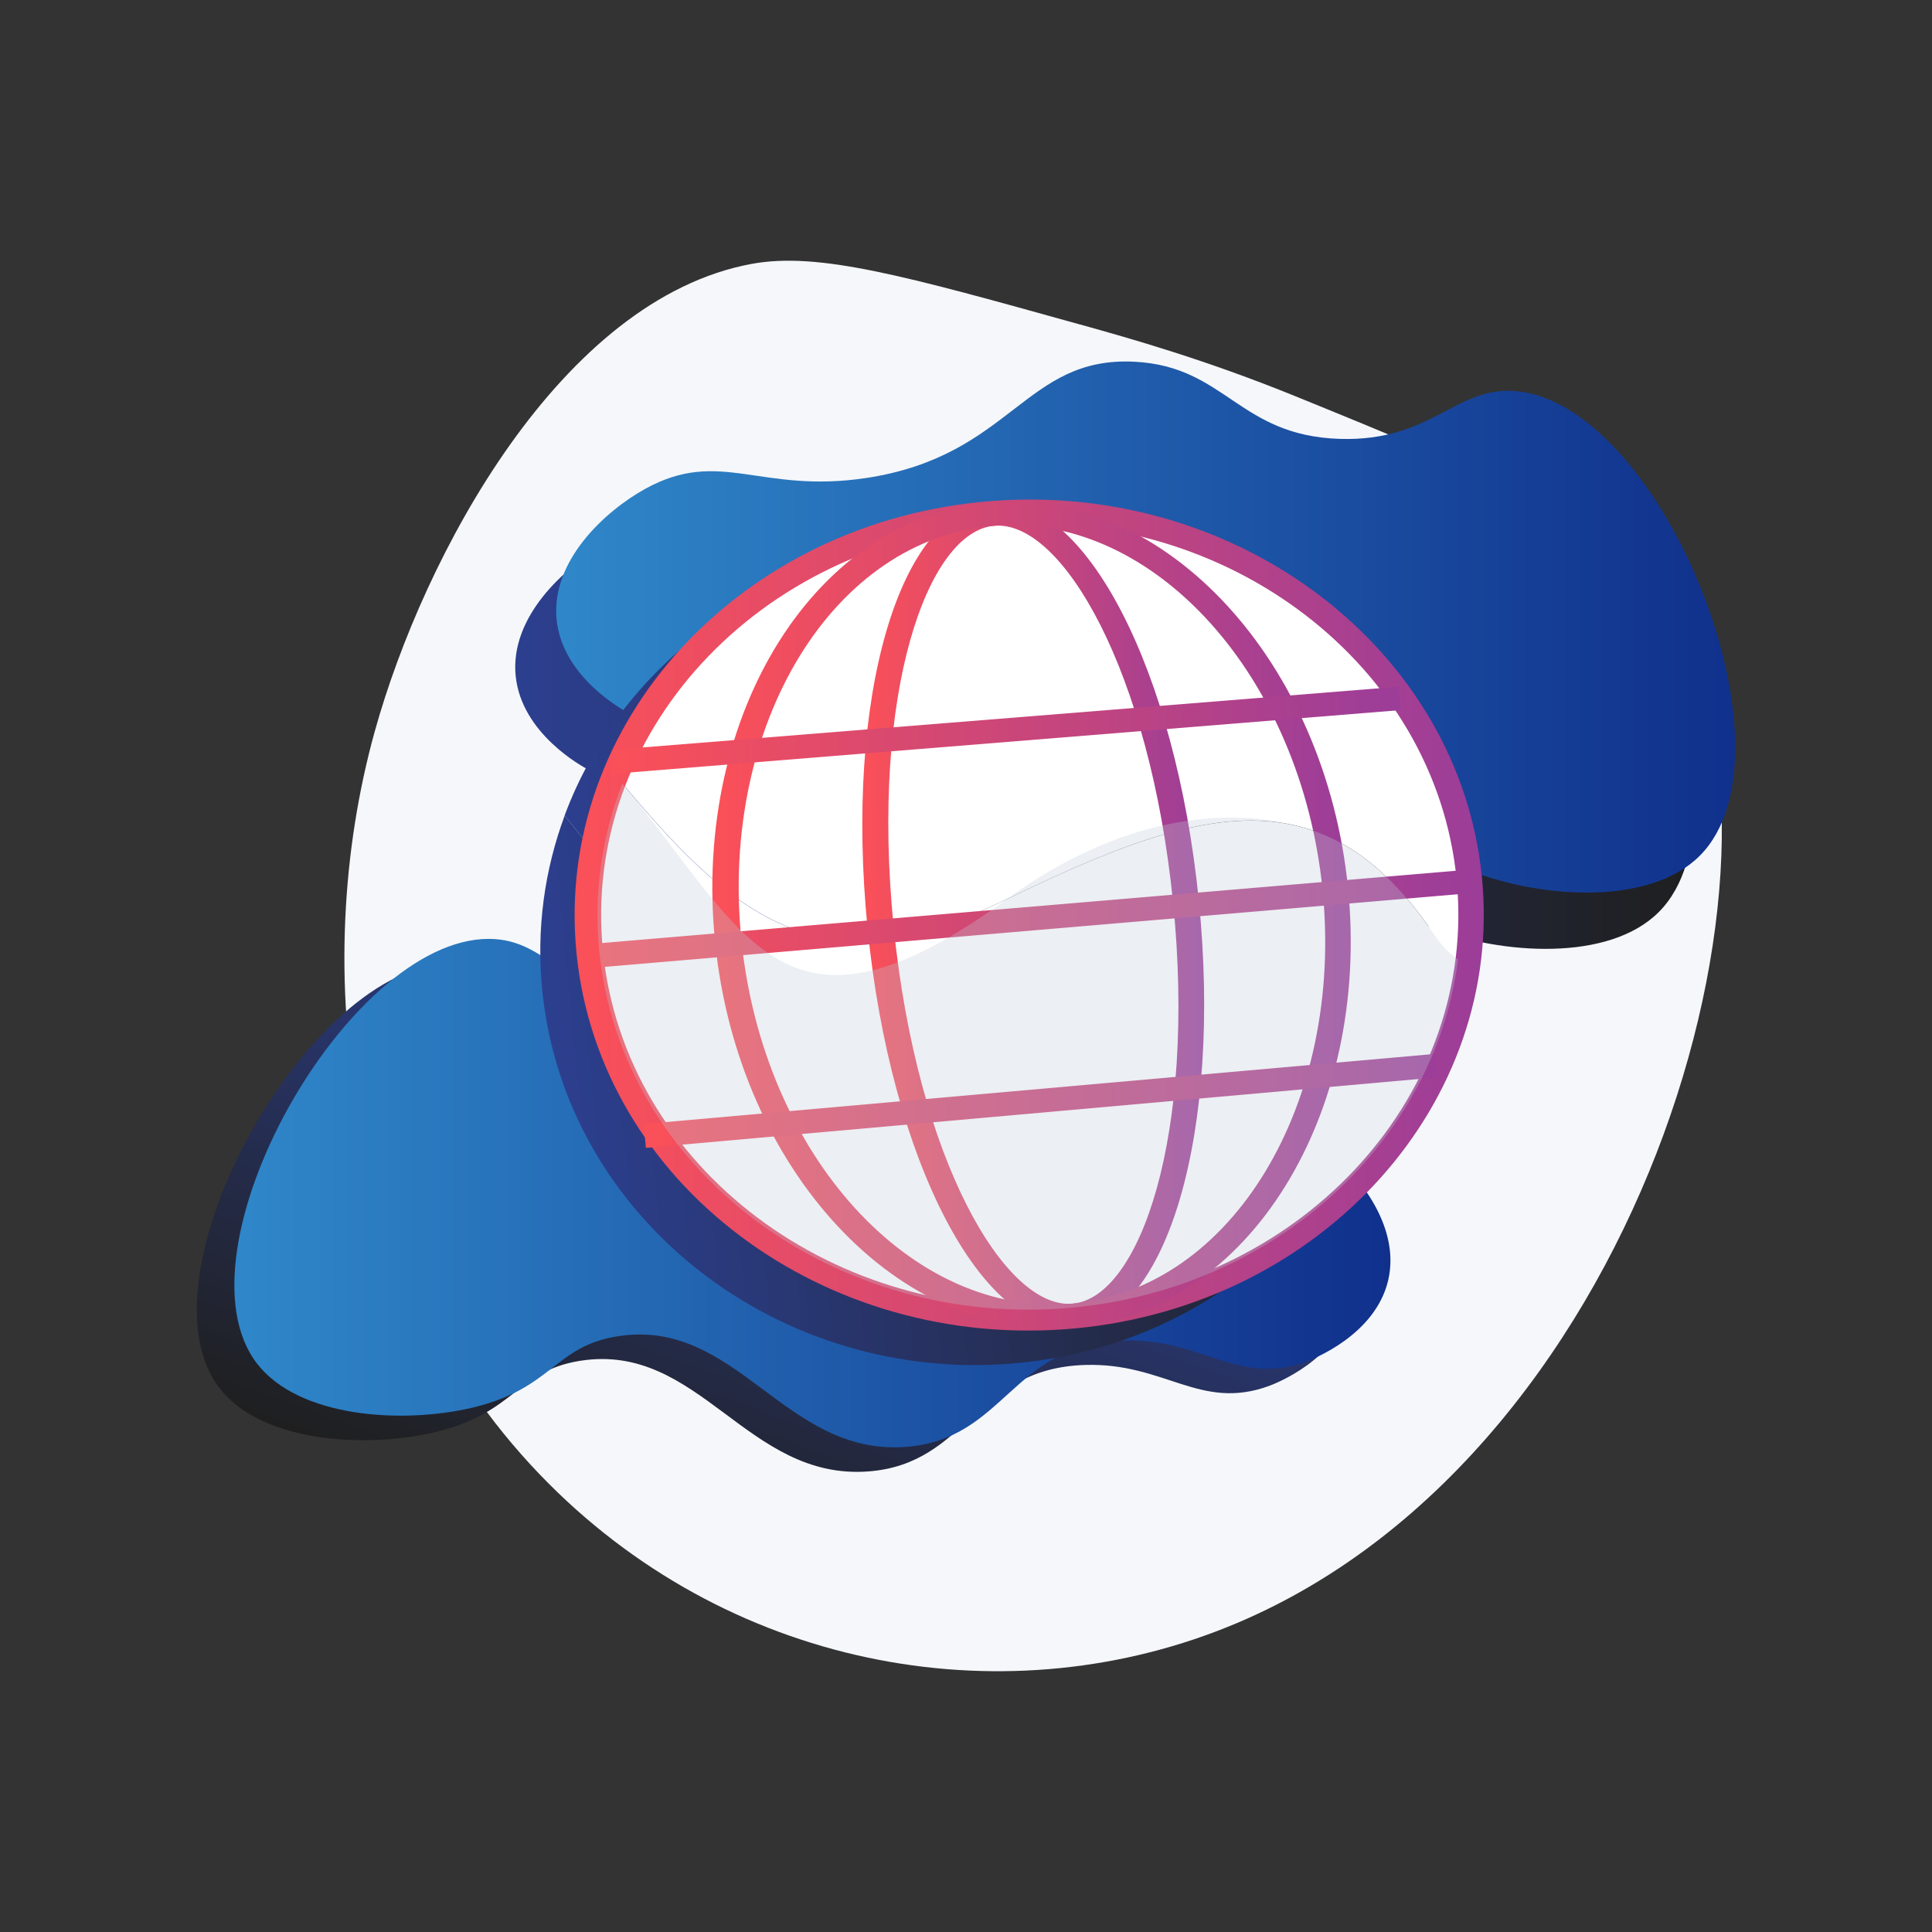 <?xml version="1.0" encoding="UTF-8"?>
<svg xmlns="http://www.w3.org/2000/svg" xmlns:xlink="http://www.w3.org/1999/xlink" viewBox="0 0 300 300"><rect x="0" y="0" width="300" height="300" fill="#333333" stroke="none"/>
  <defs>
    <style>
      .cls-1 {
        fill: url(#Degradado_sin_nombre_46);
      }

      .cls-1, .cls-2, .cls-3, .cls-4, .cls-5, .cls-6, .cls-7, .cls-8, .cls-9, .cls-10, .cls-11 {
        stroke-width: 0px;
      }

      .cls-2 {
        fill: #f5f7fa;
      }

      .cls-3 {
        fill: url(#Degradado_sin_nombre_46-6);
      }

      .cls-4 {
        fill: url(#Degradado_sin_nombre_46-5);
      }

      .cls-5 {
        fill: url(#Degradado_sin_nombre_46-4);
      }

      .cls-6 {
        fill: url(#Degradado_sin_nombre_46-3);
      }

      .cls-7 {
        fill: url(#Degradado_sin_nombre_46-2);
      }

      .cls-8 {
        fill: url(#Degradado_sin_nombre_18-4);
      }

      .cls-9 {
        fill: url(#Degradado_sin_nombre_18-3);
      }

      .cls-12 {
        fill: url(#Degradado_sin_nombre_18);
      }

      .cls-13 {
        fill: url(#Degradado_sin_nombre_17);
      }

      .cls-10 {
        fill: #c0c9d7;
        mix-blend-mode: multiply;
        opacity: .3;
      }

      .cls-14 {
        isolation: isolate;
      }

      .cls-15 {
        fill: url(#Degradado_sin_nombre_17-2);
      }

      .cls-16 {
        fill: url(#Degradado_sin_nombre_18-2);
      }

      .cls-11 {
        fill: #fff;
      }
    </style>
    <linearGradient id="Degradado_sin_nombre_18" data-name="Degradado sin nombre 18" x1="-7503.18" y1="3286.41" x2="-7408.6" y2="3286.41" gradientTransform="translate(679.02 8328.03) rotate(109.85)" gradientUnits="userSpaceOnUse">
      <stop offset="0" stop-color="#2c3f8f"/>
      <stop offset="1" stop-color="#1f1f1f"/>
    </linearGradient>
    <linearGradient id="Degradado_sin_nombre_17" data-name="Degradado sin nombre 17" x1="36.39" y1="185.26" x2="215.91" y2="185.26" gradientUnits="userSpaceOnUse">
      <stop offset="0" stop-color="#2f87c9"/>
      <stop offset="1" stop-color="#10308c"/>
    </linearGradient>
    <linearGradient id="Degradado_sin_nombre_18-2" data-name="Degradado sin nombre 18" x1="80" y1="106.1" x2="263.08" y2="106.1" gradientTransform="matrix(1,0,0,1,0,0)" xlink:href="#Degradado_sin_nombre_18"/>
    <linearGradient id="Degradado_sin_nombre_17-2" data-name="Degradado sin nombre 17" x1="86.37" y1="97.37" x2="269.44" y2="97.37" xlink:href="#Degradado_sin_nombre_17"/>
    <linearGradient id="Degradado_sin_nombre_18-3" data-name="Degradado sin nombre 18" x1="335.47" y1="285.79" x2="463.29" y2="285.79" gradientTransform="translate(-274.04 -122) rotate(-5.65)" xlink:href="#Degradado_sin_nombre_18"/>
    <linearGradient id="Degradado_sin_nombre_18-4" data-name="Degradado sin nombre 18" x1="329.34" y1="328.82" x2="461.89" y2="328.82" gradientTransform="translate(-274.04 -122) rotate(-5.65)" xlink:href="#Degradado_sin_nombre_18"/>
    <linearGradient id="Degradado_sin_nombre_46" data-name="Degradado sin nombre 46" x1="89.23" y1="142.09" x2="230.4" y2="142.09" gradientUnits="userSpaceOnUse">
      <stop offset="0" stop-color="#fb5058"/>
      <stop offset="1" stop-color="#9b3d99"/>
    </linearGradient>
    <linearGradient id="Degradado_sin_nombre_46-2" data-name="Degradado sin nombre 46" x1="133.89" y1="142.04" x2="186.97" y2="142.04" xlink:href="#Degradado_sin_nombre_46"/>
    <linearGradient id="Degradado_sin_nombre_46-3" data-name="Degradado sin nombre 46" x1="110.61" y1="142.06" x2="209.74" y2="142.06" xlink:href="#Degradado_sin_nombre_46"/>
    <linearGradient id="Degradado_sin_nombre_46-4" data-name="Degradado sin nombre 46" x1="91.36" y1="142.67" x2="228.67" y2="142.67" xlink:href="#Degradado_sin_nombre_46"/>
    <linearGradient id="Degradado_sin_nombre_46-5" data-name="Degradado sin nombre 46" x1="94.52" y1="113.42" x2="217.54" y2="113.42" xlink:href="#Degradado_sin_nombre_46"/>
    <linearGradient id="Degradado_sin_nombre_46-6" data-name="Degradado sin nombre 46" x1="99.94" y1="170.94" x2="223.29" y2="170.94" xlink:href="#Degradado_sin_nombre_46"/>
  </defs>
  <g class="cls-14">
    <g id="Capa_1" data-name="Capa 1">
      <g>
        <path class="cls-2" d="M167.71,50.39c-27.07-7.54-40.6-11.32-50.96-9.42-29.67,5.44-50.97,45.28-58.56,72.61-10.15,36.59-5.1,84.61,27.02,116.8,29.18,29.24,71.77,36.48,106.86,21.65,64.33-27.18,90-122.82,67.02-157-9.17-13.64-28.9-21.68-57.89-33.48-13.95-5.68-25.54-8.95-33.5-11.17Z"/>
        <g>
          <path class="cls-12" d="M34.05,215.5c6.5,8.5,22.71,9.44,33.47,6.89,12.56-2.98,12.65-9.53,22.6-11.09,18.53-2.9,25.83,18.62,44.74,17.18,15.46-1.18,16.45-16.01,33.63-16.53,12.4-.38,17.84,7.16,28.53,3.27.91-.33,10.71-4.06,12.71-12.62,2.01-8.65-5.1-17.17-10.72-21.3-10.4-7.64-17.26-1.43-32.91-5.96-21.3-6.17-21.19-21.34-37.81-22.64-13.73-1.08-16.97,9.02-32.17,7.52-14.11-1.39-16.44-10.6-26.03-10.62-22.05-.06-49.3,48.58-36.04,65.91Z"/>
          <path class="cls-13" d="M39.88,211.69c6.5,8.5,22.71,9.44,33.47,6.89,12.56-2.98,12.65-9.53,22.6-11.09,18.53-2.9,25.83,18.62,44.74,17.18,15.46-1.18,16.45-16.01,33.63-16.53,12.4-.38,17.84,7.16,28.53,3.27.91-.33,10.71-4.06,12.71-12.62,2.01-8.65-5.1-17.17-10.72-21.3-10.4-7.64-17.26-1.43-32.91-5.96-21.3-6.17-21.19-21.34-37.81-22.64-13.73-1.08-16.97,9.02-32.17,7.52-14.11-1.39-16.44-10.6-26.03-10.62-22.05-.06-49.3,48.58-36.04,65.91Z"/>
        </g>
        <g>
          <path class="cls-16" d="M257.59,141.61c-7.77,7.8-24.44,6.59-35.08,2.55-12.42-4.72-11.63-11.42-21.57-14.34-18.51-5.44-28.84,15.54-47.95,11.54-15.62-3.27-14.64-18.53-32.1-21.37-12.6-2.05-19.16,4.92-29.54-.48-.89-.46-10.39-5.57-11.28-14.58-.9-9.09,7.5-16.83,13.79-20.3,11.63-6.4,17.8.85,34.37-1.68,22.56-3.45,24.48-18.94,41.61-18.04,14.15.74,16.11,11.47,31.82,11.98,14.59.47,18.2-8.61,27.98-7.35,22.5,2.89,43.8,56.16,27.95,72.07Z"/>
          <path class="cls-15" d="M263.95,132.87c-7.77,7.8-24.44,6.59-35.08,2.55-12.42-4.72-11.63-11.42-21.57-14.34-18.51-5.44-28.84,15.54-47.95,11.54-15.62-3.27-14.64-18.53-32.1-21.37-12.6-2.05-19.16,4.92-29.54-.48-.89-.46-10.39-5.57-11.28-14.58-.9-9.09,7.5-16.83,13.79-20.3,11.63-6.4,17.8.85,34.37-1.68,22.56-3.45,24.48-18.94,41.61-18.04,14.15.74,16.11,11.47,31.82,11.98,14.59.47,18.2-8.61,27.98-7.35,22.5,2.89,43.8,56.16,27.95,72.07Z"/>
        </g>
        <g>
          <path class="cls-9" d="M147.46,145.59c18.92-9.48,33.99-15.5,46.99-11.09,6.98,2.36,13.39,7.73,19.49,17.21,1.03,1.6,2.26,2.89,3.65,3.92.5-4.28.55-8.66.1-13.11-3.49-34.66-35.82-60.66-72.43-57.93-27.07,2.01-49.09,19.15-57.59,42.05,19.39,24.38,32.52,32.61,59.78,18.95Z"/>
          <path class="cls-8" d="M157.99,211.65c31.89-2.99,56.21-26.94,59.6-56.01-1.39-1.03-2.62-2.32-3.65-3.92-6.1-9.47-12.52-14.85-19.49-17.21-13-4.41-28.07,1.61-46.99,11.09-27.26,13.66-40.38,5.42-59.78-18.95-3.12,8.42-4.43,17.61-3.48,27.12,3.52,35.4,36.8,61.36,73.79,57.89Z"/>
        </g>
        <g>
          <path class="cls-11" d="M156.33,139.62c18.95-9.18,34.04-15.02,47.02-10.83,6.96,2.24,13.35,7.38,19.42,16.45,1.03,1.54,2.25,2.77,3.64,3.75.52-4.11.58-8.32.15-12.59-3.36-33.28-35.57-58.12-72.17-55.36-27.07,2.04-49.14,18.59-57.73,40.61,19.29,23.34,32.38,31.2,59.68,17.97Z"/>
          <path class="cls-11" d="M166.6,203.03c31.89-3,56.29-26.1,59.8-54.03-1.39-.98-2.61-2.22-3.64-3.75-6.06-9.08-12.45-14.21-19.42-16.45-12.98-4.18-28.06,1.65-47.02,10.83-27.3,13.23-40.39,5.37-59.68-17.97-3.16,8.1-4.49,16.93-3.58,26.06,3.38,33.99,36.54,58.8,73.53,55.32Z"/>
        </g>
        <g>
          <path class="cls-1" d="M166.96,206.27c-38.96,3.67-73.88-22.46-77.44-58.26-3.56-35.77,25.59-67.28,64.57-70.22,38.55-2.91,72.48,23.25,76.01,58.31,3.54,35.07-24.61,66.54-63.14,70.17ZM154.46,81.46c-36.75,2.79-64.2,32.49-60.84,66.2,3.36,33.73,36.26,58.37,72.98,54.93,36.34-3.4,62.9-33.07,59.57-66.16-3.33-33.07-35.34-57.73-71.7-54.97Z"/>
          <path class="cls-7" d="M166.95,206.1c-14.44,1.36-28.63-25.85-32.23-61.92-3.6-36.05,4.94-65.13,19.4-66.22,14.39-1.09,28.44,26.08,32.03,61.86,3.6,35.8-4.81,64.92-19.2,66.28ZM154.48,81.63c-10.5.8-19.34,25.98-15.72,62.21,3.63,36.25,17.33,59.57,27.82,58.59,10.46-.98,19.19-26.24,15.58-62.26-3.61-36-17.21-59.33-27.68-58.53Z"/>
          <path class="cls-6" d="M166.95,206.1c-27.19,2.56-52.37-24.32-55.92-59.91-3.55-35.57,15.87-66.17,43.08-68.23,27-2.04,51.68,24.83,55.21,59.9,3.53,35.09-15.39,65.7-42.37,68.24ZM154.48,81.63c-24.98,1.9-42.72,30.7-39.37,64.21,3.35,33.53,26.51,58.92,51.48,56.58,24.79-2.32,42.11-31.13,38.78-64.23-3.33-33.08-26.08-58.45-50.88-56.57Z"/>
          <polygon class="cls-5" points="228.67 138.66 91.72 150.32 91.36 146.61 228.3 135.02 228.67 138.66"/>
          <g>
            <polygon class="cls-4" points="217.54 110.26 94.52 120.21 95.82 116.38 217.18 106.63 217.54 110.26"/>
            <polygon class="cls-3" points="223.29 167.28 100.3 178.24 99.94 174.54 222.92 163.64 223.29 167.28"/>
          </g>
        </g>
        <path class="cls-10" d="M166.6,203.03c31.89-3,56.29-26.1,59.8-54.03-1.39-.98-2.61-2.22-3.64-3.75-6.06-9.08-12.45-14.21-19.42-16.45-12.98-4.18-29.99-1.56-47.02,10.83-34.76,25.3-40.39,5.37-59.68-17.97-3.16,8.1-4.49,16.93-3.58,26.06,3.38,33.99,36.54,58.8,73.53,55.32Z"/>
      </g>
    </g>
  </g>
</svg>